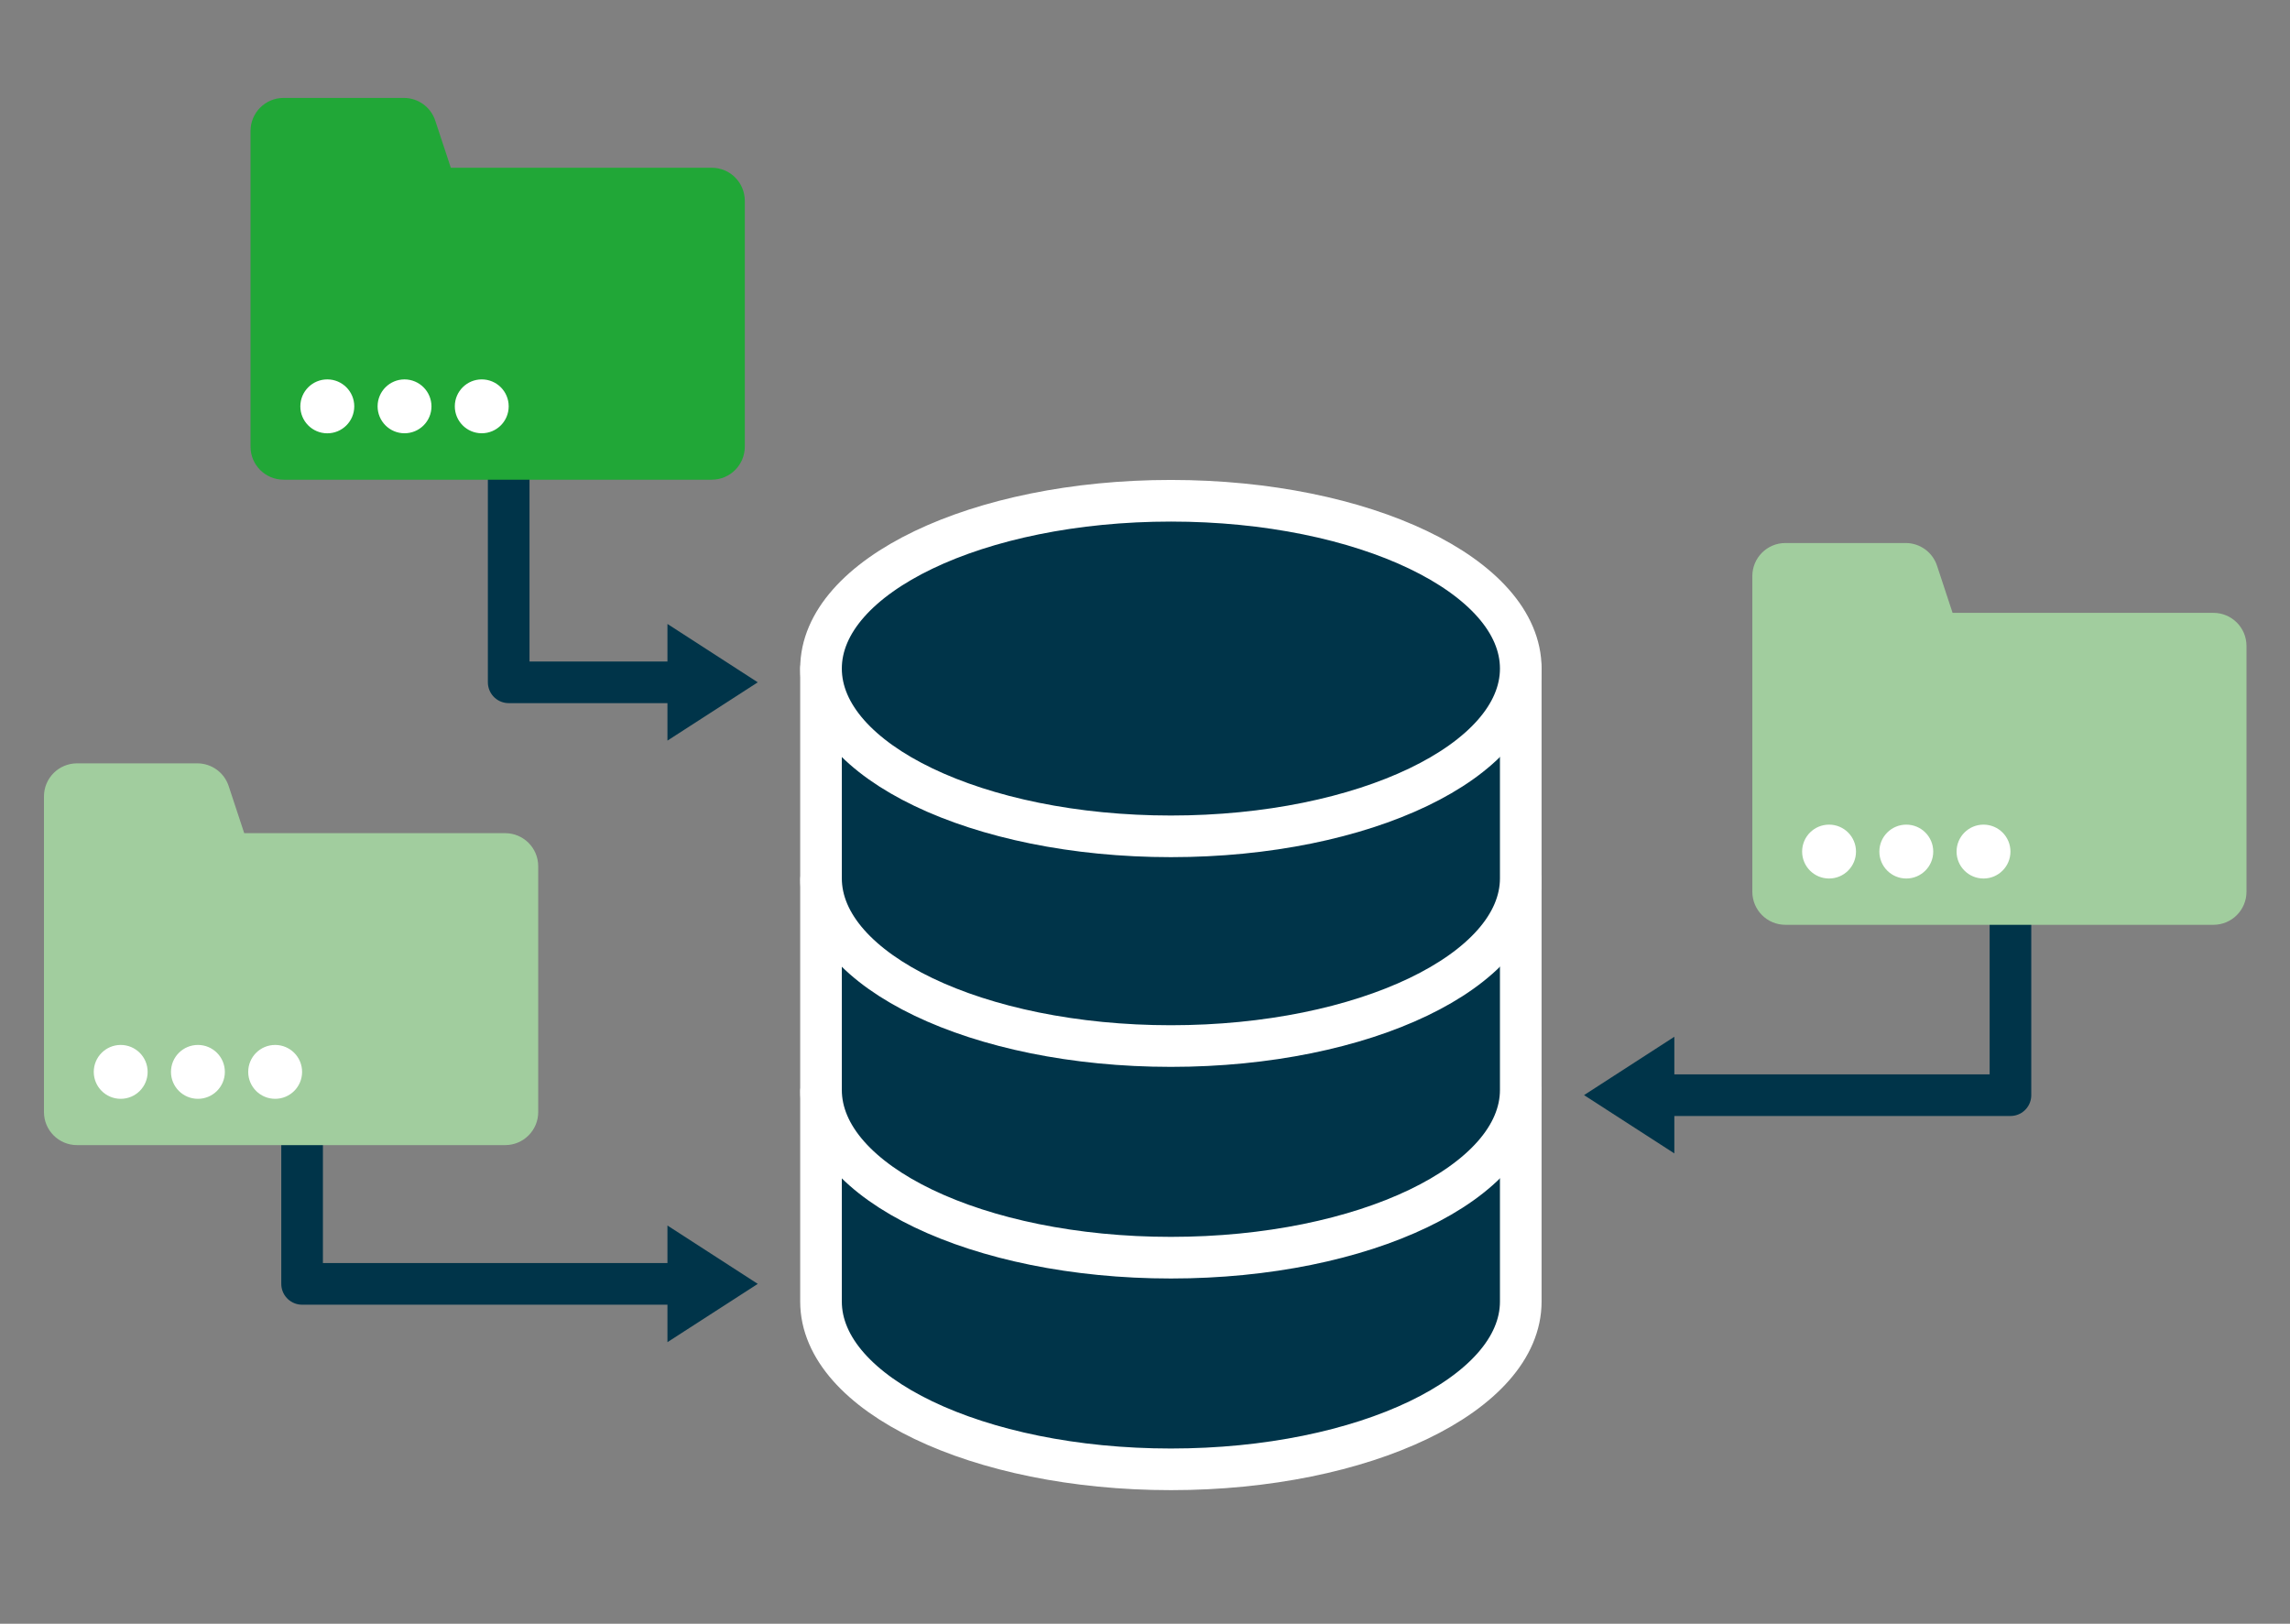 <svg xmlns="http://www.w3.org/2000/svg" xmlns:xlink="http://www.w3.org/1999/xlink" viewBox="0 0 110 78">
  <rect x="0" y="0" width="110" height="78" fill="#808080" stroke="none"/>
  <defs>
    <style>
      .cls-1 {
        stroke: #003449;
      }

      .cls-1, .cls-2, .cls-3 {
        fill: none;
      }

      .cls-1, .cls-3 {
        stroke-linecap: round;
        stroke-linejoin: round;
        stroke-width: 2px;
      }

      .cls-4 {
        fill: #fff;
      }

      .cls-5 {
        fill: #003449;
      }

      .cls-3 {
        stroke: #fff;
      }

      .cls-6 {
        fill: #a1cd9e;
      }

      .cls-7 {
        fill: #21a737;
      }

      .cls-8 {
        clip-path: url(#clippath);
      }
    </style>
    <clipPath id="clippath">
      <rect class="cls-2" x="2.112" y="4.704" width="105.803" height="66.968"/>
    </clipPath>
  </defs>
  <g class="cls-8">
    <path class="cls-5" d="M39.437,52.448v10.075c0,4.451,7.524,8.059,16.807,8.059s16.806-3.608,16.806-8.059v-10.075"/>
    <path class="cls-3" d="M39.437,52.448v10.075c0,4.451,7.524,8.059,16.807,8.059s16.806-3.608,16.806-8.059v-10.075"/>
    <path class="cls-5" d="M39.437,42.281v10.075c0,4.451,7.524,8.059,16.807,8.059s16.806-3.608,16.806-8.059v-10.075"/>
    <path class="cls-3" d="M39.437,42.281v10.075c0,4.451,7.524,8.059,16.807,8.059s16.806-3.608,16.806-8.059v-10.075"/>
    <path class="cls-5" d="M39.437,32.115v10.075c0,4.451,7.524,8.059,16.807,8.059s16.806-3.608,16.806-8.059v-10.075"/>
    <path class="cls-3" d="M39.437,32.115v10.075c0,4.451,7.524,8.059,16.807,8.059s16.806-3.608,16.806-8.059v-10.075"/>
    <path class="cls-5" d="M39.437,32.115c0-4.451,7.524-8.06,16.807-8.06s16.806,3.609,16.806,8.06-7.524,8.06-16.806,8.06-16.807-3.609-16.807-8.06"/>
    <path class="cls-3" d="M39.437,32.115c0-4.451,7.524-8.06,16.807-8.06s16.806,3.609,16.806,8.06-7.524,8.06-16.806,8.06-16.807-3.609-16.807-8.06"/>
    <path class="cls-1" d="M24.435,21.46v11.316h8.141"/>
    <path class="cls-5" d="M36.399,32.776l-4.338,2.8v-5.603l4.338,2.803Z"/>
    <path class="cls-1" d="M14.511,52.694v8.98h18.065"/>
    <path class="cls-5" d="M36.399,61.673l-4.338,2.8v-5.603l4.338,2.803Z"/>
    <path class="cls-1" d="M96.572,43.629v8.98h-16.66"/>
    <path class="cls-5" d="M76.089,52.606l4.338,2.8v-5.603l-4.338,2.803Z"/>
    <path class="cls-7" d="M21.655,8.058l-.748-2.264c-.214-.651-.822-1.09-1.507-1.09h-5.778c-.876-.001-1.587.71-1.588,1.586v15.165c-.001.876.71,1.587,1.586,1.588h20.57c.876-.001,1.587-.712,1.586-1.588v-11.811c-.001-.876-.71-1.585-1.586-1.586h-12.535Z"/>
    <path class="cls-4" d="M17.017,19.525c-.003.715-.585,1.293-1.3,1.29-.715-.003-1.293-.585-1.29-1.3.003-.713.582-1.29,1.295-1.29.715,0,1.295.58,1.295,1.295,0,.002,0,.003,0,.005"/>
    <path class="cls-4" d="M20.726,19.525c-.003.715-.585,1.291-1.3,1.288s-1.291-.585-1.288-1.3c.003-.712.582-1.288,1.294-1.288.716.003,1.294.584,1.294,1.3"/>
    <path class="cls-4" d="M24.435,19.525c-.003.715-.585,1.291-1.3,1.288s-1.291-.585-1.288-1.3c.003-.712.582-1.288,1.294-1.288.715,0,1.294.579,1.294,1.294,0,.002,0,.004-0.0.006"/>
    <path class="cls-6" d="M93.792,29.44l-.747-2.265c-.214-.651-.822-1.09-1.507-1.09h-5.777c-.877,0-1.588.711-1.588,1.588v15.164c0,.877.711,1.588,1.588,1.588h20.567c.875-.003,1.583-.713,1.582-1.588v-11.811c-.001-.876-.71-1.585-1.586-1.586h-12.532Z"/>
    <path class="cls-4" d="M89.153,40.907c0,.715-.579,1.294-1.294,1.294-.715,0-1.294-.579-1.294-1.294s.579-1.294,1.294-1.294h0c.715,0,1.294.579,1.294,1.294"/>
    <path class="cls-4" d="M92.863,40.907c0,.715-.579,1.294-1.294,1.294-.715,0-1.294-.579-1.294-1.294s.579-1.294,1.294-1.294h0c.715,0,1.294.579,1.294,1.294"/>
    <path class="cls-4" d="M96.572,40.907c0,.715-.579,1.294-1.294,1.294-.715,0-1.294-.579-1.294-1.294s.579-1.294,1.294-1.294h0c.715,0,1.294.579,1.294,1.294"/>
    <path class="cls-6" d="M11.731,40.023l-.747-2.264c-.214-.651-.822-1.09-1.507-1.09H3.7c-.875,0-1.585.708-1.588,1.583v15.168c0,.877.711,1.588,1.588,1.588h20.567c.876-.001,1.587-.712,1.586-1.588h0v-11.811c-.001-.876-.71-1.585-1.586-1.586h-12.536Z"/>
    <path class="cls-4" d="M7.092,51.49c0,.715-.579,1.294-1.294,1.294-.715,0-1.294-.579-1.294-1.294s.579-1.294,1.294-1.294h0c.715,0,1.294.579,1.294,1.294"/>
    <path class="cls-4" d="M10.801,51.49c0,.715-.579,1.294-1.294,1.294-.715,0-1.294-.579-1.294-1.294,0-.715.579-1.294,1.294-1.294h0c.715,0,1.294.579,1.294,1.294"/>
    <path class="cls-4" d="M14.511,51.49c0,.715-.579,1.294-1.294,1.294-.715,0-1.294-.579-1.294-1.294s.579-1.294,1.294-1.294h0c.715,0,1.294.579,1.294,1.294"/>
  </g>
</svg>